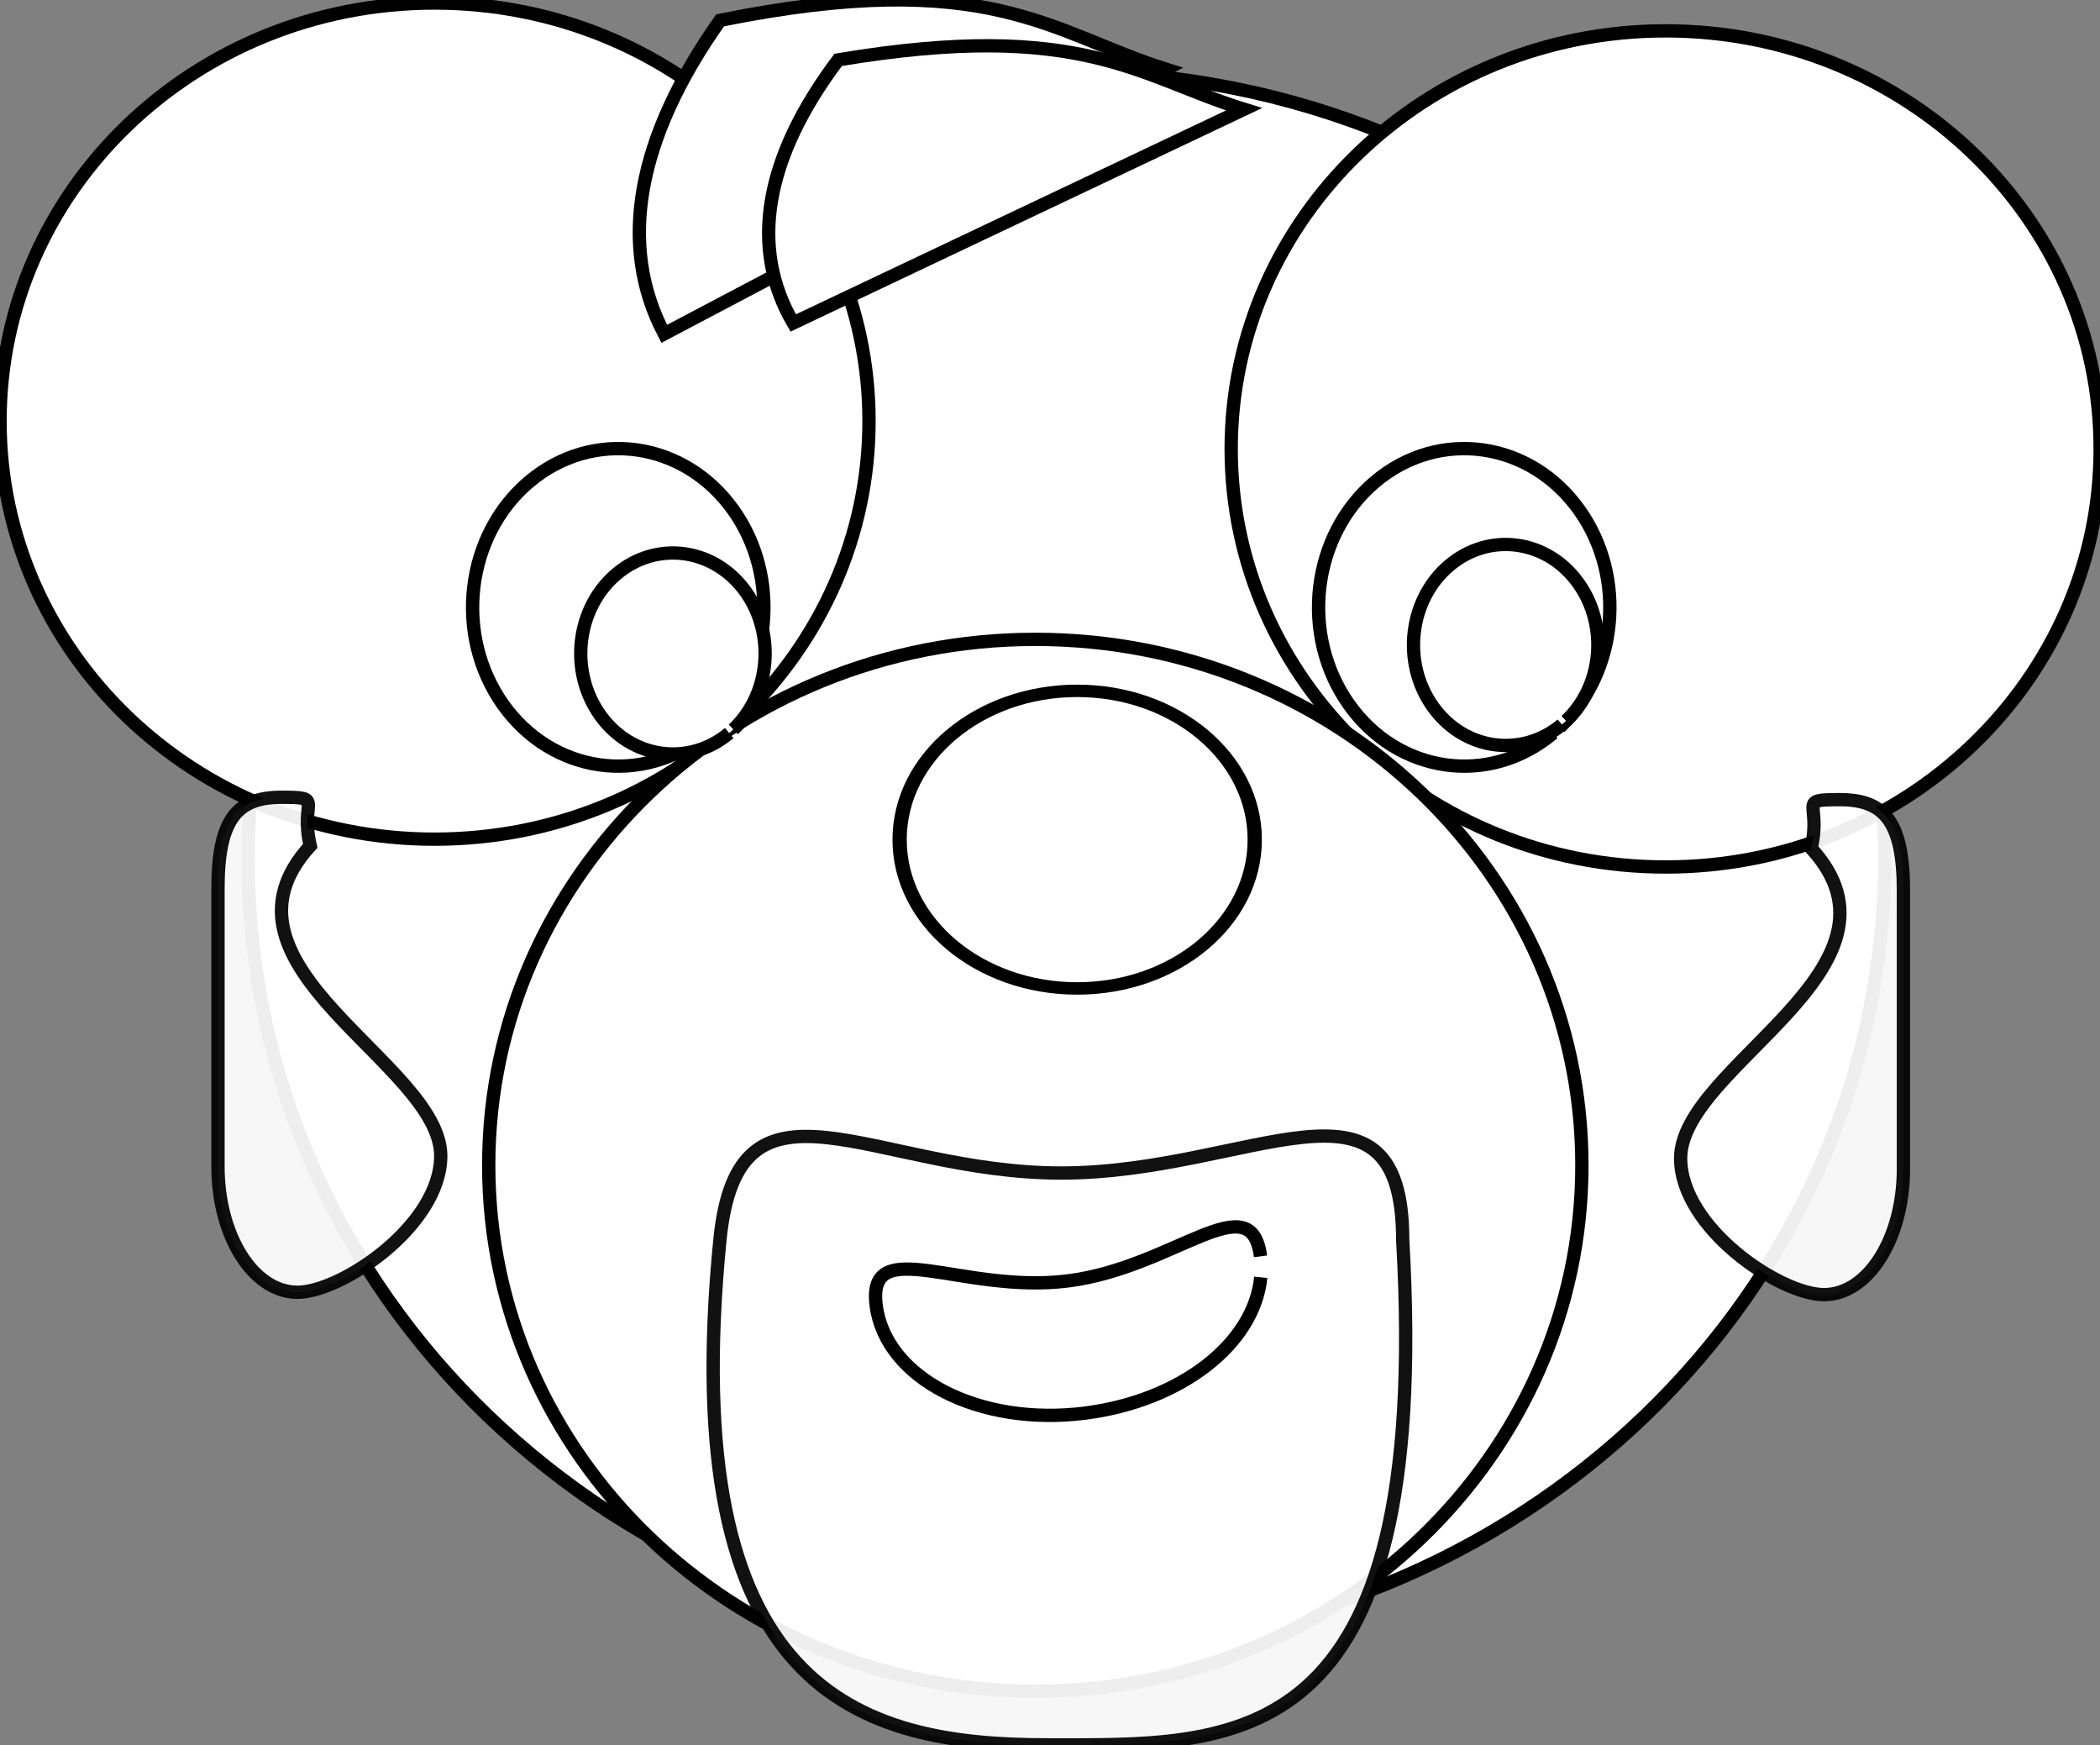 <?xml version="1.0" encoding="UTF-8" standalone="no"?>
<!-- Created with Inkscape (http://www.inkscape.org/) -->

<svg
   xmlns:dc="http://purl.org/dc/elements/1.1/"
   xmlns:cc="http://creativecommons.org/ns#"
   xmlns:rdf="http://www.w3.org/1999/02/22-rdf-syntax-ns#"
   xmlns:svg="http://www.w3.org/2000/svg"
   xmlns="http://www.w3.org/2000/svg"
   xmlns:sodipodi="http://sodipodi.sourceforge.net/DTD/sodipodi-0.dtd"
   xmlns:inkscape="http://www.inkscape.org/namespaces/inkscape"
   width="346.412"
   height="287.822"
   id="svg2"
   sodipodi:version="0.32"
   inkscape:version="0.48.1 "
   sodipodi:docname="bear_head_black_white_line_art.svg"
   inkscape:output_extension="org.inkscape.output.svg.inkscape"
   version="1.0">
  <rect width="100%" height="100%" fill="#808080" stroke="none"/>
  <defs
     id="defs4">
    <inkscape:perspective
       sodipodi:type="inkscape:persp3d"
       inkscape:vp_x="0 : 526.18109 : 1"
       inkscape:vp_y="0 : 1000 : 0"
       inkscape:vp_z="744.09448 : 526.18109 : 1"
       inkscape:persp3d-origin="372.04724 : 350.78739 : 1"
       id="perspective10" />
  </defs>
  <sodipodi:namedview
     id="base"
     pagecolor="#ffffff"
     bordercolor="#666666"
     borderopacity="1.0"
     gridtolerance="10000"
     guidetolerance="10"
     objecttolerance="10"
     inkscape:pageopacity="0.0"
     inkscape:pageshadow="2"
     inkscape:zoom="0.34028969"
     inkscape:cx="348.78049"
     inkscape:cy="681.04818"
     inkscape:document-units="px"
     inkscape:current-layer="layer1"
     showgrid="false"
     inkscape:window-width="1024"
     inkscape:window-height="712"
     inkscape:window-x="44"
     inkscape:window-y="54"
     showguides="true"
     inkscape:guide-bbox="true"
     inkscape:window-maximized="0" />
  <g
     inkscape:label="Layer 1"
     inkscape:groupmode="layer"
     id="layer1"
     transform="translate(-172.894,-43.545)">
    <g
       id="g3341"
       transform="matrix(1.196,0,0,1.196,-611.541,-235.066)"
       style="stroke:#000000;fill:#ffffff;stroke-width:1.836;stroke-miterlimit:4;stroke-dasharray:none">
      <path
         transform="translate(390.11,93.339)"
         d="m 525.714,258.076 c 0,59.962 -50.528,108.571 -112.857,108.571 -62.329,0 -112.857,-48.609 -112.857,-108.571 0,-59.962 50.528,-108.571 112.857,-108.571 62.329,0 112.857,48.609 112.857,108.571 z"
         sodipodi:ry="108.57143"
         sodipodi:rx="112.85714"
         sodipodi:cy="258.07648"
         sodipodi:cx="412.85715"
         id="path2383"
         style="fill:#ffffff;fill-opacity:1;stroke:#000000;stroke-width:1.836;stroke-miterlimit:4;stroke-dasharray:none;stroke-opacity:1"
         sodipodi:type="arc" />
      <path
         transform="matrix(0.531,0,0,0.531,666.392,157.82)"
         d="m 525.714,258.076 c 0,59.962 -50.528,108.571 -112.857,108.571 -62.329,0 -112.857,-48.609 -112.857,-108.571 0,-59.962 50.528,-108.571 112.857,-108.571 62.329,0 112.857,48.609 112.857,108.571 z"
         sodipodi:ry="108.57143"
         sodipodi:rx="112.85714"
         sodipodi:cy="258.07648"
         sodipodi:cx="412.85715"
         id="path3285"
         style="fill:#ffffff;fill-opacity:1;stroke:#000000;stroke-width:3.459;stroke-miterlimit:4;stroke-dasharray:none;stroke-opacity:1"
         sodipodi:type="arc" />
      <path
         transform="matrix(0.531,0,0,0.531,496.586,153.983)"
         d="m 525.714,258.076 c 0,59.962 -50.528,108.571 -112.857,108.571 -62.329,0 -112.857,-48.609 -112.857,-108.571 0,-59.962 50.528,-108.571 112.857,-108.571 62.329,0 112.857,48.609 112.857,108.571 z"
         sodipodi:ry="108.57143"
         sodipodi:rx="112.85714"
         sodipodi:cy="258.07648"
         sodipodi:cx="412.85715"
         id="path3287"
         style="fill:#ffffff;fill-opacity:1;stroke:#000000;stroke-width:3.459;stroke-miterlimit:4;stroke-dasharray:none;stroke-opacity:1"
         sodipodi:type="arc" />
      <path
         transform="matrix(0.668,0,0,0.668,522.888,221.25)"
         d="m 525.714,258.076 c 0,59.962 -50.528,108.571 -112.857,108.571 -62.329,0 -112.857,-48.609 -112.857,-108.571 0,-59.962 50.528,-108.571 112.857,-108.571 62.329,0 112.857,48.609 112.857,108.571 z"
         sodipodi:ry="108.57143"
         sodipodi:rx="112.85714"
         sodipodi:cy="258.07648"
         sodipodi:cx="412.85715"
         id="path3328"
         style="fill:#ffffff;fill-opacity:1;stroke:#000000;stroke-width:2.747;stroke-miterlimit:4;stroke-dasharray:none;stroke-opacity:1"
         sodipodi:type="arc" />
      <path
         transform="matrix(0.217,0,0,0.189,714.862,299.963)"
         d="m 525.714,258.076 c 0,59.962 -50.528,108.571 -112.857,108.571 -62.329,0 -112.857,-48.609 -112.857,-108.571 0,-59.962 50.528,-108.571 112.857,-108.571 62.329,0 112.857,48.609 112.857,108.571 z"
         sodipodi:ry="108.57143"
         sodipodi:rx="112.85714"
         sodipodi:cy="258.07648"
         sodipodi:cx="412.85715"
         id="path3291"
         style="fill:#ffffff;fill-opacity:1;stroke:#000000;stroke-width:9.063;stroke-miterlimit:4;stroke-dasharray:none;stroke-opacity:1"
         sodipodi:type="arc" />
      <path
         transform="matrix(0.158,0,0,0.158,805.482,236.434)"
         sodipodi:open="true"
         sodipodi:end="7.1396449"
         sodipodi:start="0.91434281"
         d="m -329.546,617.847 c -55.625,46.708 -135.459,35.426 -178.314,-25.199 -42.855,-60.625 -32.504,-147.635 23.121,-194.343 55.625,-46.708 135.459,-35.426 178.314,25.199 41.112,58.158 33.47,141.17 -17.424,189.266"
         sodipodi:ry="138.57143"
         sodipodi:rx="127.14286"
         sodipodi:cy="508.07648"
         sodipodi:cx="-407.14285"
         id="path3293"
         style="fill:#ffffff;fill-opacity:1;stroke:#000000;stroke-width:11.645;stroke-miterlimit:4;stroke-dasharray:none;stroke-opacity:1"
         sodipodi:type="arc" />
      <path
         transform="matrix(0.1,0,0,0.1,789.411,272.259)"
         sodipodi:open="true"
         sodipodi:end="7.1396449"
         sodipodi:start="0.91434281"
         d="m -329.546,617.847 c -55.625,46.708 -135.459,35.426 -178.314,-25.199 -42.855,-60.625 -32.504,-147.635 23.121,-194.343 55.625,-46.708 135.459,-35.426 178.314,25.199 41.112,58.158 33.47,141.17 -17.424,189.266"
         sodipodi:ry="138.57143"
         sodipodi:rx="127.14286"
         sodipodi:cy="508.07648"
         sodipodi:cx="-407.14285"
         id="path3299"
         style="fill:#ffffff;fill-opacity:1;stroke:#000000;stroke-width:18.315;stroke-miterlimit:4;stroke-dasharray:none;stroke-opacity:1"
         sodipodi:type="arc" />
      <g
         transform="translate(-2,0)"
         id="g3337"
         style="stroke:#000000;fill:#ffffff;stroke-width:1.836;stroke-miterlimit:4;stroke-dasharray:none">
        <path
           sodipodi:type="arc"
           style="fill:#ffffff;fill-opacity:1;stroke:#000000;stroke-width:11.645;stroke-miterlimit:4;stroke-dasharray:none;stroke-opacity:1"
           id="path3295"
           sodipodi:cx="-407.14285"
           sodipodi:cy="508.07648"
           sodipodi:rx="127.14286"
           sodipodi:ry="138.57143"
           d="m -329.546,617.847 c -55.625,46.708 -135.459,35.426 -178.314,-25.199 -42.855,-60.625 -32.504,-147.635 23.121,-194.343 55.625,-46.708 135.459,-35.426 178.314,25.199 41.112,58.158 33.47,141.17 -17.424,189.266"
           sodipodi:start="0.91434281"
           sodipodi:end="7.1396449"
           sodipodi:open="true"
           transform="matrix(0.158,0,0,0.158,924.163,236.434)" />
        <path
           sodipodi:type="arc"
           style="fill:#ffffff;fill-opacity:1;stroke:#000000;stroke-width:18.315;stroke-miterlimit:4;stroke-dasharray:none;stroke-opacity:1"
           id="path3301"
           sodipodi:cx="-407.14285"
           sodipodi:cy="508.07648"
           sodipodi:rx="127.14286"
           sodipodi:ry="138.57143"
           d="m -329.546,617.847 c -55.625,46.708 -135.459,35.426 -178.314,-25.199 -42.855,-60.625 -32.504,-147.635 23.121,-194.343 55.625,-46.708 135.459,-35.426 178.314,25.199 41.112,58.158 33.47,141.17 -17.424,189.266"
           sodipodi:start="0.91434281"
           sodipodi:end="7.1396449"
           sodipodi:open="true"
           transform="matrix(0.1,0,0,0.1,906.267,271.085)" />
      </g>
      <path
         inkscape:transform-center-y="23.026325"
         inkscape:transform-center-x="14.509927"
         sodipodi:nodetypes="cccc"
         id="path3303"
         d="M 747.499,278.988 C 741.061,266.779 743.685,252.051 755.203,235.756 C 792.316,228.263 800.865,237.515 816.696,242.498 L 747.499,278.988 z"
         style="fill:#ffffff;fill-opacity:1;stroke:#000000;stroke-width:1.836;stroke-miterlimit:4;stroke-opacity:1;stroke-dasharray:none" />
      <path
         inkscape:transform-center-y="25.442837"
         inkscape:transform-center-x="0.20932755"
         sodipodi:nodetypes="cccc"
         id="path3305"
         d="M 765.286,277.491 C 759.215,267.086 761.328,254.726 771.488,241.209 C 805.055,235.578 812.989,243.53 827.458,248.019 L 765.286,277.491 z"
         style="fill:#ffffff;fill-opacity:1;stroke:#000000;stroke-width:1.836;stroke-miterlimit:4;stroke-opacity:1;stroke-dasharray:none" />
      <path
         sodipodi:nodetypes="csssc"
         id="path3323"
         d="M 849.35,403.929 C 853.444,475.451 826.208,473.566 800.216,473.566 C 774.224,473.566 749.035,466.234 755.177,403.929 C 757.672,378.613 776.271,394.712 802.263,394.712 C 828.255,394.712 849.35,378.49 849.35,403.929 z"
         style="opacity:0.93;fill:#ffffff;fill-opacity:1;stroke:#000000;stroke-width:1.836;stroke-linecap:round;stroke-linejoin:miter;stroke-miterlimit:4;stroke-opacity:1;stroke-dasharray:none" />
      <path
         sodipodi:nodetypes="csssc"
         id="path3326"
         d="M 829.737,406.2 C 828.452,396.134 817.862,407.715 803.232,409.582 C 788.601,411.449 775.442,402.899 776.727,412.965 C 778.011,423.031 790.928,429.685 805.559,427.818 C 818.727,426.137 828.858,418.304 829.774,409.092"
         style="fill:#ffffff;fill-opacity:1;stroke:#000000;stroke-width:1.836;stroke-miterlimit:4;stroke-opacity:1;stroke-dasharray:none" />
      <path
         sodipodi:nodetypes="cccsccc"
         id="rect3330"
         d="M 909.66,343.224 C 915.729,343.224 918.411,346.185 918.411,355.794 L 918.411,394.137 C 918.411,403.747 913.525,411.483 907.456,411.483 C 901.386,411.483 887.684,402.278 887.684,392.668 C 887.725,379.897 920.835,366.486 905.684,349.917 C 907.153,343.613 903.59,343.224 909.66,343.224 z"
         style="opacity:0.93;fill:#ffffff;fill-opacity:1;stroke:#000000;stroke-width:1.836;stroke-linecap:round;stroke-linejoin:miter;stroke-miterlimit:4;stroke-opacity:1;stroke-dasharray:none" />
      <path
         sodipodi:nodetypes="cccsccc"
         id="path3335"
         d="M 694.698,342.897 C 688.629,342.897 685.947,345.858 685.947,355.467 L 685.947,393.811 C 685.947,403.42 690.833,411.156 696.902,411.156 C 702.971,411.156 716.673,401.951 716.673,392.341 C 716.632,379.571 683.523,366.159 698.674,349.59 C 697.204,343.287 700.767,342.897 694.698,342.897 z"
         style="opacity:0.93;fill:#ffffff;fill-opacity:1;stroke:#000000;stroke-width:1.836;stroke-linecap:round;stroke-linejoin:miter;stroke-miterlimit:4;stroke-opacity:1;stroke-dasharray:none" />
    </g>
  </g>
</svg>
